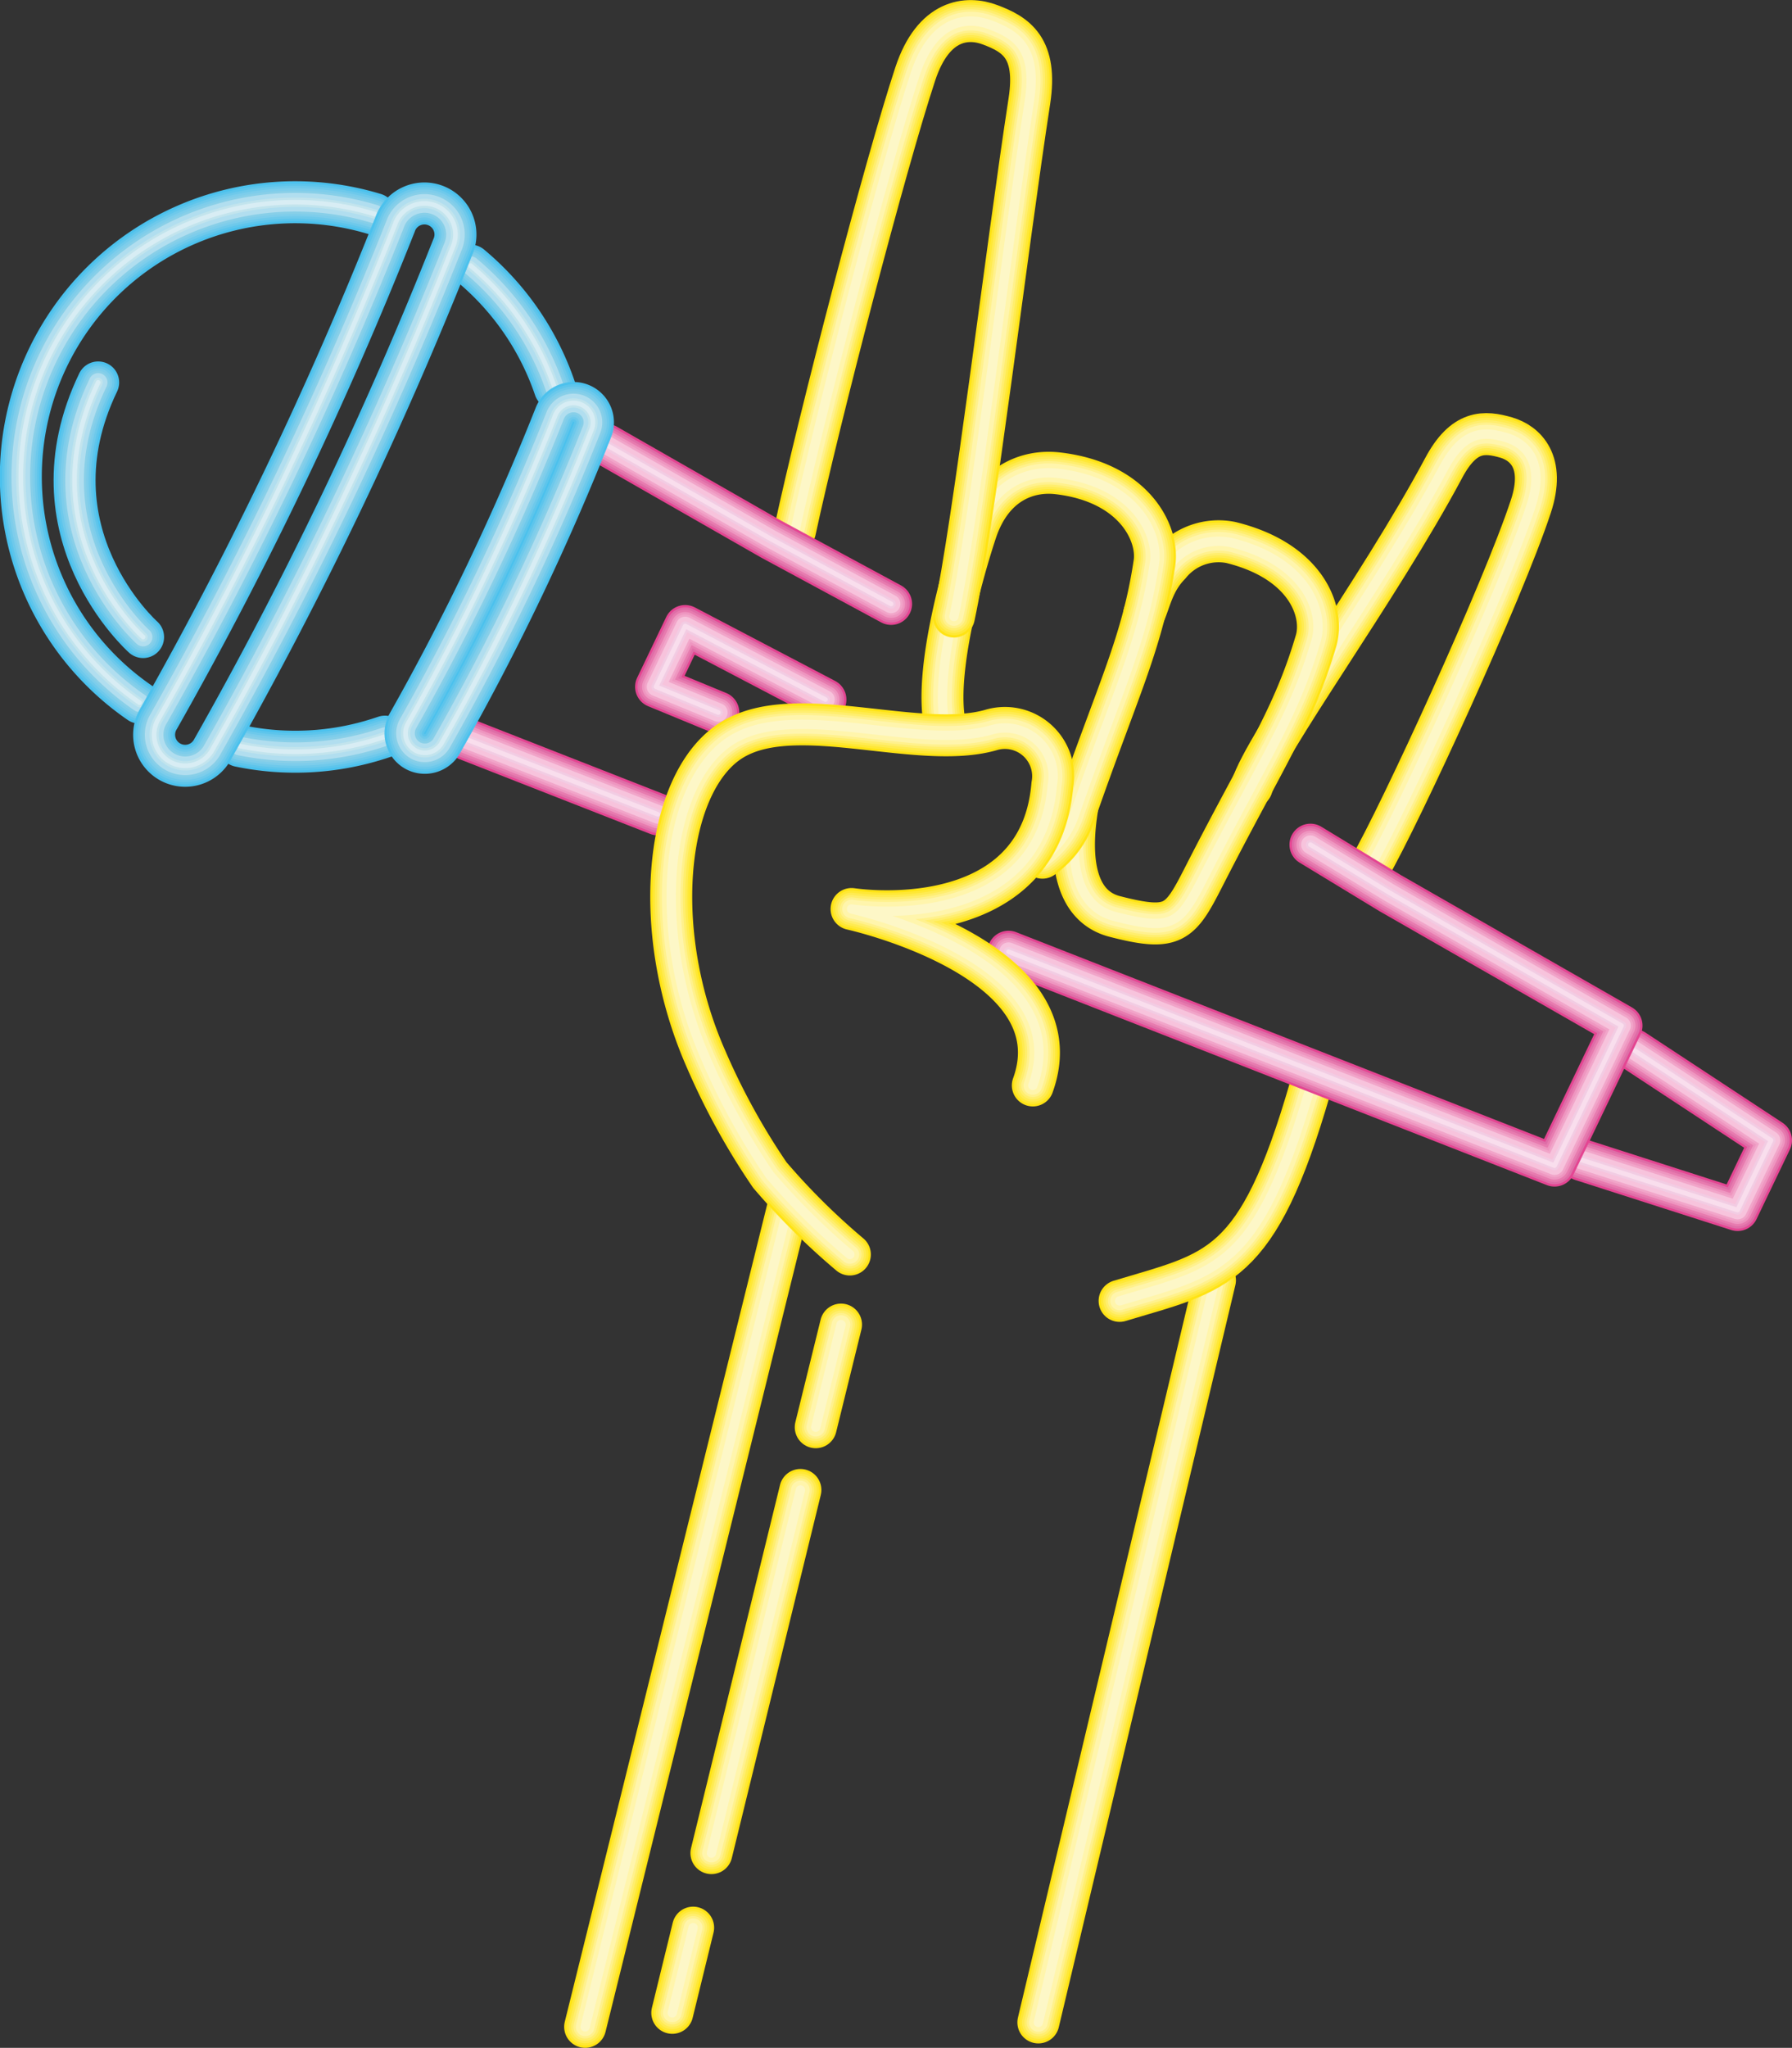 <?xml version="1.0" encoding="UTF-8"?> <svg xmlns="http://www.w3.org/2000/svg" viewBox="0 0 146.02 166.8"><rect x="0" y="0" width="146.02" height="166.8" fill="#333333" stroke="none"/> <g id="Слой_2" data-name="Слой 2"> <g id="Capa_1" data-name="Capa 1"> <path d="M111.61,70.65c2.49-4.31,10.84-22.45,13.13-29.4,1.21-3.66-.48-5.16-2-5.61-1.77-.51-3.45-.65-5.12,2.51C112.36,48,103,60.69,102,64.1" style="fill:none;stroke:#fdc72f;stroke-linecap:round;stroke-linejoin:round;stroke-width:0.25px"></path> <path d="M111.61,70.65c2.49-4.31,10.84-22.45,13.13-29.4,1.21-3.66-.48-5.16-2-5.61-1.77-.51-3.45-.65-5.12,2.51C112.36,48,103,60.69,102,64.1" style="fill:none;stroke:#ffe313;stroke-linecap:round;stroke-linejoin:round;stroke-width:3.419px"></path> <path d="M111.61,70.65c2.49-4.31,10.84-22.45,13.13-29.4,1.21-3.66-.48-5.16-2-5.61-1.77-.51-3.45-.65-5.12,2.51C112.36,48,103,60.69,102,64.1" style="fill:none;stroke:#ffe835;stroke-linecap:round;stroke-linejoin:round;stroke-width:3.039px"></path> <path d="M111.61,70.65c2.49-4.31,10.84-22.45,13.13-29.4,1.21-3.66-.48-5.16-2-5.61-1.77-.51-3.45-.65-5.12,2.51C112.36,48,103,60.69,102,64.1" style="fill:none;stroke:#ffeb51;stroke-linecap:round;stroke-linejoin:round;stroke-width:2.659px"></path> <path d="M111.61,70.65c2.49-4.31,10.84-22.45,13.13-29.4,1.21-3.66-.48-5.16-2-5.61-1.77-.51-3.45-.65-5.12,2.51C112.36,48,103,60.69,102,64.1" style="fill:none;stroke:#ffee6e;stroke-linecap:round;stroke-linejoin:round;stroke-width:2.279px"></path> <path d="M111.61,70.65c2.49-4.31,10.84-22.45,13.13-29.4,1.21-3.66-.48-5.16-2-5.61-1.77-.51-3.45-.65-5.12,2.51C112.36,48,103,60.69,102,64.1" style="fill:none;stroke:#fff18d;stroke-linecap:round;stroke-linejoin:round;stroke-width:1.899px"></path> <path d="M111.61,70.65c2.49-4.31,10.84-22.45,13.13-29.4,1.21-3.66-.48-5.16-2-5.61-1.77-.51-3.45-.65-5.12,2.51C112.36,48,103,60.69,102,64.1" style="fill:none;stroke:#fff5ac;stroke-linecap:round;stroke-linejoin:round;stroke-width:1.519px"></path> <path d="M111.61,70.65c2.49-4.31,10.84-22.45,13.13-29.4,1.21-3.66-.48-5.16-2-5.61-1.77-.51-3.45-.65-5.12,2.51C112.36,48,103,60.69,102,64.1" style="fill:none;stroke:#fdf7c7;stroke-linecap:round;stroke-linejoin:round;stroke-width:0.76px"></path> <path d="M87.8,65.66c-.75,4.46-.14,8.2,3.08,9,4.73,1.21,5.26.57,7.17-3.17,4.88-9.58,7.34-13,9.19-19.3.68-2.33-.76-6.48-6.93-8a5.12,5.12,0,0,0-5,1.8c-1.33,1.36-1.58,2.9-2.07,4" style="fill:none;stroke:#fdc72f;stroke-linecap:round;stroke-linejoin:round;stroke-width:0.25px"></path> <path d="M87.8,65.66c-.75,4.46-.14,8.2,3.08,9,4.73,1.21,5.26.57,7.17-3.17,4.88-9.58,7.34-13,9.19-19.3.68-2.33-.76-6.48-6.93-8a5.12,5.12,0,0,0-5,1.8c-1.33,1.36-1.58,2.9-2.07,4" style="fill:none;stroke:#ffe313;stroke-linecap:round;stroke-linejoin:round;stroke-width:3.419px"></path> <path d="M87.8,65.66c-.75,4.46-.14,8.2,3.08,9,4.73,1.21,5.26.57,7.17-3.17,4.88-9.58,7.34-13,9.19-19.3.68-2.33-.76-6.48-6.93-8a5.12,5.12,0,0,0-5,1.8c-1.33,1.36-1.58,2.9-2.07,4" style="fill:none;stroke:#ffe835;stroke-linecap:round;stroke-linejoin:round;stroke-width:3.039px"></path> <path d="M87.8,65.66c-.75,4.46-.14,8.2,3.08,9,4.73,1.21,5.26.57,7.17-3.17,4.88-9.58,7.34-13,9.19-19.3.68-2.33-.76-6.48-6.93-8a5.12,5.12,0,0,0-5,1.8c-1.33,1.36-1.58,2.9-2.07,4" style="fill:none;stroke:#ffeb51;stroke-linecap:round;stroke-linejoin:round;stroke-width:2.659px"></path> <path d="M87.8,65.66c-.75,4.46-.14,8.2,3.08,9,4.73,1.21,5.26.57,7.17-3.17,4.88-9.58,7.34-13,9.19-19.3.68-2.33-.76-6.48-6.93-8a5.12,5.12,0,0,0-5,1.8c-1.33,1.36-1.58,2.9-2.07,4" style="fill:none;stroke:#ffee6e;stroke-linecap:round;stroke-linejoin:round;stroke-width:2.279px"></path> <path d="M87.8,65.66c-.75,4.46-.14,8.2,3.08,9,4.73,1.21,5.26.57,7.17-3.17,4.88-9.58,7.34-13,9.19-19.3.68-2.33-.76-6.48-6.93-8a5.12,5.12,0,0,0-5,1.8c-1.33,1.36-1.58,2.9-2.07,4" style="fill:none;stroke:#fff18d;stroke-linecap:round;stroke-linejoin:round;stroke-width:1.899px"></path> <path d="M87.8,65.66c-.75,4.46-.14,8.2,3.08,9,4.73,1.21,5.26.57,7.17-3.17,4.88-9.58,7.34-13,9.19-19.3.68-2.33-.76-6.48-6.93-8a5.12,5.12,0,0,0-5,1.8c-1.33,1.36-1.58,2.9-2.07,4" style="fill:none;stroke:#fff5ac;stroke-linecap:round;stroke-linejoin:round;stroke-width:1.519px"></path> <path d="M87.8,65.66c-.75,4.46-.14,8.2,3.08,9,4.73,1.21,5.26.57,7.17-3.17,4.88-9.58,7.34-13,9.19-19.3.68-2.33-.76-6.48-6.93-8a5.12,5.12,0,0,0-5,1.8c-1.33,1.36-1.58,2.9-2.07,4" style="fill:none;stroke:#fdf7c7;stroke-linecap:round;stroke-linejoin:round;stroke-width:0.76px"></path> <path d="M84.94,69.86a7.09,7.09,0,0,0,2.68-3.7c3.52-10.11,5.48-13.82,6.45-20.29.37-2.39-1.62-6.6-7.9-7.32-2.5-.28-5.31.86-6.61,4.64,0,0-3.81,11.14-2.48,16.2" style="fill:none;stroke:#fdc72f;stroke-linecap:round;stroke-linejoin:round;stroke-width:0.25px"></path> <path d="M84.94,69.86a7.09,7.09,0,0,0,2.68-3.7c3.52-10.11,5.48-13.82,6.45-20.29.37-2.39-1.62-6.6-7.9-7.32-2.5-.28-5.31.86-6.61,4.64,0,0-3.81,11.14-2.48,16.2" style="fill:none;stroke:#ffe313;stroke-linecap:round;stroke-linejoin:round;stroke-width:3.419px"></path> <path d="M84.94,69.86a7.09,7.09,0,0,0,2.68-3.7c3.52-10.11,5.48-13.82,6.45-20.29.37-2.39-1.62-6.6-7.9-7.32-2.5-.28-5.31.86-6.61,4.64,0,0-3.81,11.14-2.48,16.2" style="fill:none;stroke:#ffe835;stroke-linecap:round;stroke-linejoin:round;stroke-width:3.039px"></path> <path d="M84.94,69.86a7.09,7.09,0,0,0,2.68-3.7c3.52-10.11,5.48-13.82,6.45-20.29.37-2.39-1.62-6.6-7.9-7.32-2.5-.28-5.31.86-6.61,4.64,0,0-3.81,11.14-2.48,16.2" style="fill:none;stroke:#ffeb51;stroke-linecap:round;stroke-linejoin:round;stroke-width:2.659px"></path> <path d="M84.94,69.86a7.09,7.09,0,0,0,2.68-3.7c3.52-10.11,5.48-13.82,6.45-20.29.37-2.39-1.62-6.6-7.9-7.32-2.5-.28-5.31.86-6.61,4.64,0,0-3.81,11.14-2.48,16.2" style="fill:none;stroke:#ffee6e;stroke-linecap:round;stroke-linejoin:round;stroke-width:2.279px"></path> <path d="M84.94,69.86a7.09,7.09,0,0,0,2.68-3.7c3.52-10.11,5.48-13.82,6.45-20.29.37-2.39-1.62-6.6-7.9-7.32-2.5-.28-5.31.86-6.61,4.64,0,0-3.81,11.14-2.48,16.2" style="fill:none;stroke:#fff18d;stroke-linecap:round;stroke-linejoin:round;stroke-width:1.899px"></path> <path d="M84.94,69.86a7.09,7.09,0,0,0,2.68-3.7c3.52-10.11,5.48-13.82,6.45-20.29.37-2.39-1.62-6.6-7.9-7.32-2.5-.28-5.31.86-6.61,4.64,0,0-3.81,11.14-2.48,16.2" style="fill:none;stroke:#fff5ac;stroke-linecap:round;stroke-linejoin:round;stroke-width:1.519px"></path> <path d="M84.94,69.86a7.09,7.09,0,0,0,2.68-3.7c3.52-10.11,5.48-13.82,6.45-20.29.37-2.39-1.62-6.6-7.9-7.32-2.5-.28-5.31.86-6.61,4.64,0,0-3.81,11.14-2.48,16.2" style="fill:none;stroke:#fdf7c7;stroke-linecap:round;stroke-linejoin:round;stroke-width:0.76px"></path> <path d="M64.78,43.22c2-9.27,7.34-29.75,9.8-37.2,1.48-4.47,4.23-4.71,6.1-4,2.11.79,3.86,1.88,3.2,6.2-1.85,12-4.52,34.46-6.15,42" style="fill:none;stroke:#fdc72f;stroke-linecap:round;stroke-linejoin:round;stroke-width:0.25px"></path> <path d="M64.78,43.22c2-9.27,7.34-29.75,9.8-37.2,1.48-4.47,4.23-4.71,6.1-4,2.11.79,3.86,1.88,3.2,6.2-1.85,12-4.52,34.46-6.15,42" style="fill:none;stroke:#ffe313;stroke-linecap:round;stroke-linejoin:round;stroke-width:3.419px"></path> <path d="M64.78,43.22c2-9.27,7.34-29.75,9.8-37.2,1.48-4.47,4.23-4.71,6.1-4,2.11.79,3.86,1.88,3.2,6.2-1.85,12-4.52,34.46-6.15,42" style="fill:none;stroke:#ffe835;stroke-linecap:round;stroke-linejoin:round;stroke-width:3.039px"></path> <path d="M64.78,43.22c2-9.27,7.34-29.75,9.8-37.2,1.48-4.47,4.23-4.71,6.1-4,2.11.79,3.86,1.88,3.2,6.2-1.85,12-4.52,34.46-6.15,42" style="fill:none;stroke:#ffeb51;stroke-linecap:round;stroke-linejoin:round;stroke-width:2.659px"></path> <path d="M64.78,43.22c2-9.27,7.34-29.75,9.8-37.2,1.48-4.47,4.23-4.71,6.1-4,2.11.79,3.86,1.88,3.2,6.2-1.85,12-4.52,34.46-6.15,42" style="fill:none;stroke:#ffee6e;stroke-linecap:round;stroke-linejoin:round;stroke-width:2.279px"></path> <path d="M64.78,43.22c2-9.27,7.34-29.75,9.8-37.2,1.48-4.47,4.23-4.71,6.1-4,2.11.79,3.86,1.88,3.2,6.2-1.85,12-4.52,34.46-6.15,42" style="fill:none;stroke:#fff18d;stroke-linecap:round;stroke-linejoin:round;stroke-width:1.899px"></path> <path d="M64.78,43.22c2-9.27,7.34-29.75,9.8-37.2,1.48-4.47,4.23-4.71,6.1-4,2.11.79,3.86,1.88,3.2,6.2-1.85,12-4.52,34.46-6.15,42" style="fill:none;stroke:#fff5ac;stroke-linecap:round;stroke-linejoin:round;stroke-width:1.519px"></path> <path d="M64.78,43.22c2-9.27,7.34-29.75,9.8-37.2,1.48-4.47,4.23-4.71,6.1-4,2.11.79,3.86,1.88,3.2,6.2-1.85,12-4.52,34.46-6.15,42" style="fill:none;stroke:#fdf7c7;stroke-linecap:round;stroke-linejoin:round;stroke-width:0.76px"></path> <line x1="84.61" y1="164.73" x2="99" y2="104.28" style="fill:none;stroke:#fdc72f;stroke-linecap:round;stroke-linejoin:round;stroke-width:0.25px"></line> <line x1="84.61" y1="164.73" x2="99" y2="104.28" style="fill:none;stroke:#ffe313;stroke-linecap:round;stroke-linejoin:round;stroke-width:3.419px"></line> <line x1="84.61" y1="164.73" x2="99" y2="104.28" style="fill:none;stroke:#ffe835;stroke-linecap:round;stroke-linejoin:round;stroke-width:3.039px"></line> <line x1="84.61" y1="164.73" x2="99" y2="104.28" style="fill:none;stroke:#ffeb51;stroke-linecap:round;stroke-linejoin:round;stroke-width:2.659px"></line> <line x1="84.61" y1="164.73" x2="99" y2="104.28" style="fill:none;stroke:#ffee6e;stroke-linecap:round;stroke-linejoin:round;stroke-width:2.279px"></line> <line x1="84.61" y1="164.73" x2="99" y2="104.28" style="fill:none;stroke:#fff18d;stroke-linecap:round;stroke-linejoin:round;stroke-width:1.899px"></line> <line x1="84.61" y1="164.73" x2="99" y2="104.28" style="fill:none;stroke:#fff5ac;stroke-linecap:round;stroke-linejoin:round;stroke-width:1.519px"></line> <line x1="84.61" y1="164.73" x2="99" y2="104.28" style="fill:none;stroke:#fdf7c7;stroke-linecap:round;stroke-linejoin:round;stroke-width:0.76px"></line> <line x1="64.32" y1="97.92" x2="47.68" y2="165.09" style="fill:none;stroke:#fdc72f;stroke-linecap:round;stroke-linejoin:round;stroke-width:0.25px"></line> <line x1="64.32" y1="97.92" x2="47.68" y2="165.09" style="fill:none;stroke:#ffe313;stroke-linecap:round;stroke-linejoin:round;stroke-width:3.419px"></line> <line x1="64.32" y1="97.92" x2="47.68" y2="165.09" style="fill:none;stroke:#ffe835;stroke-linecap:round;stroke-linejoin:round;stroke-width:3.039px"></line> <line x1="64.32" y1="97.92" x2="47.68" y2="165.09" style="fill:none;stroke:#ffeb51;stroke-linecap:round;stroke-linejoin:round;stroke-width:2.659px"></line> <line x1="64.32" y1="97.92" x2="47.68" y2="165.09" style="fill:none;stroke:#ffee6e;stroke-linecap:round;stroke-linejoin:round;stroke-width:2.279px"></line> <line x1="64.32" y1="97.92" x2="47.68" y2="165.09" style="fill:none;stroke:#fff18d;stroke-linecap:round;stroke-linejoin:round;stroke-width:1.899px"></line> <line x1="64.32" y1="97.92" x2="47.68" y2="165.09" style="fill:none;stroke:#fff5ac;stroke-linecap:round;stroke-linejoin:round;stroke-width:1.519px"></line> <line x1="64.32" y1="97.92" x2="47.68" y2="165.09" style="fill:none;stroke:#fdf7c7;stroke-linecap:round;stroke-linejoin:round;stroke-width:0.76px"></line> <path d="M106.78,88.55c-4.33,15-7.59,15-15.55,17.41" style="fill:none;stroke:#fdc72f;stroke-linecap:round;stroke-linejoin:round;stroke-width:0.25px"></path> <path d="M106.78,88.55c-4.33,15-7.59,15-15.55,17.41" style="fill:none;stroke:#ffe313;stroke-linecap:round;stroke-linejoin:round;stroke-width:3.419px"></path> <path d="M106.78,88.55c-4.33,15-7.59,15-15.55,17.41" style="fill:none;stroke:#ffe835;stroke-linecap:round;stroke-linejoin:round;stroke-width:3.039px"></path> <path d="M106.78,88.55c-4.33,15-7.59,15-15.55,17.41" style="fill:none;stroke:#ffeb51;stroke-linecap:round;stroke-linejoin:round;stroke-width:2.659px"></path> <path d="M106.78,88.55c-4.33,15-7.59,15-15.55,17.41" style="fill:none;stroke:#ffee6e;stroke-linecap:round;stroke-linejoin:round;stroke-width:2.279px"></path> <path d="M106.78,88.55c-4.33,15-7.59,15-15.55,17.41" style="fill:none;stroke:#fff18d;stroke-linecap:round;stroke-linejoin:round;stroke-width:1.899px"></path> <path d="M106.78,88.55c-4.33,15-7.59,15-15.55,17.41" style="fill:none;stroke:#fff5ac;stroke-linecap:round;stroke-linejoin:round;stroke-width:1.519px"></path> <path d="M106.78,88.55c-4.33,15-7.59,15-15.55,17.41" style="fill:none;stroke:#fdf7c7;stroke-linecap:round;stroke-linejoin:round;stroke-width:0.76px"></path> <path d="M38.35,21.64a22.41,22.41,0,0,1,6.87,10" style="fill:none;stroke:#43c0ef;stroke-linecap:round;stroke-linejoin:round;stroke-width:0.25px"></path> <path d="M38.35,21.64a22.41,22.41,0,0,1,6.87,10" style="fill:none;stroke:#4bc1ed;stroke-linecap:round;stroke-linejoin:round;stroke-width:3.419px"></path> <path d="M38.35,21.64a22.41,22.41,0,0,1,6.87,10" style="fill:none;stroke:#5dc5ec;stroke-linecap:round;stroke-linejoin:round;stroke-width:3.039px"></path> <path d="M38.35,21.64a22.41,22.41,0,0,1,6.87,10" style="fill:none;stroke:#6ec9eb;stroke-linecap:round;stroke-linejoin:round;stroke-width:2.659px"></path> <path d="M38.35,21.64a22.41,22.41,0,0,1,6.87,10" style="fill:none;stroke:#7dcdeb;stroke-linecap:round;stroke-linejoin:round;stroke-width:2.279px"></path> <path d="M38.35,21.64a22.41,22.41,0,0,1,6.87,10" style="fill:none;stroke:#88cfe8;stroke-linecap:round;stroke-linejoin:round;stroke-width:1.899px"></path> <path d="M38.35,21.64a22.41,22.41,0,0,1,6.87,10" style="fill:none;stroke:#b1deef;stroke-linecap:round;stroke-linejoin:round;stroke-width:1.519px"></path> <path d="M38.35,21.64a22.41,22.41,0,0,1,6.87,10" style="fill:none;stroke:#c2e4ed;stroke-linecap:round;stroke-linejoin:round;stroke-width:0.76px"></path> <path d="M38.35,21.64a22.41,22.41,0,0,1,6.87,10" style="fill:none;stroke:#d8edf4;stroke-linecap:round;stroke-linejoin:round;stroke-width:0.38px"></path> <path d="M11.37,57.23A22.35,22.35,0,0,1,30.55,17.44" style="fill:none;stroke:#43c0ef;stroke-linecap:round;stroke-linejoin:round;stroke-width:0.25px"></path> <path d="M11.37,57.23A22.35,22.35,0,0,1,30.55,17.44" style="fill:none;stroke:#4bc1ed;stroke-linecap:round;stroke-linejoin:round;stroke-width:3.419px"></path> <path d="M11.37,57.23A22.35,22.35,0,0,1,30.55,17.44" style="fill:none;stroke:#5dc5ec;stroke-linecap:round;stroke-linejoin:round;stroke-width:3.039px"></path> <path d="M11.37,57.23A22.35,22.35,0,0,1,30.55,17.44" style="fill:none;stroke:#6ec9eb;stroke-linecap:round;stroke-linejoin:round;stroke-width:2.659px"></path> <path d="M11.37,57.23A22.35,22.35,0,0,1,30.55,17.44" style="fill:none;stroke:#7dcdeb;stroke-linecap:round;stroke-linejoin:round;stroke-width:2.279px"></path> <path d="M11.37,57.23A22.35,22.35,0,0,1,30.55,17.44" style="fill:none;stroke:#88cfe8;stroke-linecap:round;stroke-linejoin:round;stroke-width:1.899px"></path> <path d="M11.37,57.23A22.35,22.35,0,0,1,30.55,17.44" style="fill:none;stroke:#b1deef;stroke-linecap:round;stroke-linejoin:round;stroke-width:1.519px"></path> <path d="M11.37,57.23A22.35,22.35,0,0,1,30.55,17.44" style="fill:none;stroke:#c2e4ed;stroke-linecap:round;stroke-linejoin:round;stroke-width:0.76px"></path> <path d="M11.37,57.23A22.35,22.35,0,0,1,30.55,17.44" style="fill:none;stroke:#d8edf4;stroke-linecap:round;stroke-linejoin:round;stroke-width:0.38px"></path> <path d="M31.37,60l-.52.17a22.31,22.31,0,0,1-11.34.59" style="fill:none;stroke:#43c0ef;stroke-linecap:round;stroke-linejoin:round;stroke-width:0.25px"></path> <path d="M31.37,60l-.52.17a22.31,22.31,0,0,1-11.34.59" style="fill:none;stroke:#4bc1ed;stroke-linecap:round;stroke-linejoin:round;stroke-width:3.419px"></path> <path d="M31.37,60l-.52.17a22.31,22.31,0,0,1-11.34.59" style="fill:none;stroke:#5dc5ec;stroke-linecap:round;stroke-linejoin:round;stroke-width:3.039px"></path> <path d="M31.37,60l-.52.17a22.31,22.31,0,0,1-11.34.59" style="fill:none;stroke:#6ec9eb;stroke-linecap:round;stroke-linejoin:round;stroke-width:2.659px"></path> <path d="M31.37,60l-.52.17a22.31,22.31,0,0,1-11.34.59" style="fill:none;stroke:#7dcdeb;stroke-linecap:round;stroke-linejoin:round;stroke-width:2.279px"></path> <path d="M31.37,60l-.52.17a22.31,22.31,0,0,1-11.34.59" style="fill:none;stroke:#88cfe8;stroke-linecap:round;stroke-linejoin:round;stroke-width:1.899px"></path> <path d="M31.37,60l-.52.17a22.31,22.31,0,0,1-11.34.59" style="fill:none;stroke:#b1deef;stroke-linecap:round;stroke-linejoin:round;stroke-width:1.519px"></path> <path d="M31.37,60l-.52.17a22.31,22.31,0,0,1-11.34.59" style="fill:none;stroke:#c2e4ed;stroke-linecap:round;stroke-linejoin:round;stroke-width:0.76px"></path> <path d="M31.37,60l-.52.17a22.31,22.31,0,0,1-11.34.59" style="fill:none;stroke:#d8edf4;stroke-linecap:round;stroke-linejoin:round;stroke-width:0.38px"></path> <polyline points="133.15 85.54 144.31 92.88 141.59 98.56 128.87 94.48" style="fill:none;stroke:#e82c88;stroke-linecap:round;stroke-linejoin:round;stroke-width:0.25px"></polyline> <polyline points="133.15 85.54 144.31 92.88 141.59 98.56 128.87 94.48" style="fill:none;stroke:#e44592;stroke-linecap:round;stroke-linejoin:round;stroke-width:3.419px"></polyline> <polyline points="133.15 85.54 144.31 92.88 141.59 98.56 128.87 94.48" style="fill:none;stroke:#de6da7;stroke-linecap:round;stroke-linejoin:round;stroke-width:3.039px"></polyline> <polyline points="133.15 85.54 144.31 92.88 141.59 98.56 128.87 94.48" style="fill:none;stroke:#e77baf;stroke-linecap:round;stroke-linejoin:round;stroke-width:2.659px"></polyline> <polyline points="133.15 85.54 144.31 92.88 141.59 98.56 128.87 94.48" style="fill:none;stroke:#ee96c0;stroke-linecap:round;stroke-linejoin:round;stroke-width:2.279px"></polyline> <polyline points="133.15 85.54 144.31 92.88 141.59 98.56 128.87 94.48" style="fill:none;stroke:#f1a5c9;stroke-linecap:round;stroke-linejoin:round;stroke-width:1.899px"></polyline> <polyline points="133.15 85.54 144.31 92.88 141.59 98.56 128.87 94.48" style="fill:none;stroke:#f7c3dc;stroke-linecap:round;stroke-linejoin:round;stroke-width:1.519px"></polyline> <polyline points="133.15 85.54 144.31 92.88 141.59 98.56 128.87 94.48" style="fill:none;stroke:#f2cce3;stroke-linecap:round;stroke-linejoin:round;stroke-width:0.76px"></polyline> <polyline points="133.15 85.54 144.31 92.88 141.59 98.56 128.87 94.48" style="fill:none;stroke:#f9deed;stroke-linecap:round;stroke-linejoin:round;stroke-width:0.38px"></polyline> <line x1="53.6" y1="66.33" x2="38.03" y2="60.23" style="fill:none;stroke:#e82c88;stroke-linecap:round;stroke-linejoin:round;stroke-width:0.25px"></line> <line x1="53.6" y1="66.33" x2="38.03" y2="60.23" style="fill:none;stroke:#e44592;stroke-linecap:round;stroke-linejoin:round;stroke-width:3.419px"></line> <line x1="53.6" y1="66.33" x2="38.03" y2="60.23" style="fill:none;stroke:#de6da7;stroke-linecap:round;stroke-linejoin:round;stroke-width:3.039px"></line> <line x1="53.6" y1="66.33" x2="38.03" y2="60.23" style="fill:none;stroke:#e77baf;stroke-linecap:round;stroke-linejoin:round;stroke-width:2.659px"></line> <line x1="53.6" y1="66.33" x2="38.03" y2="60.23" style="fill:none;stroke:#ee96c0;stroke-linecap:round;stroke-linejoin:round;stroke-width:2.279px"></line> <line x1="53.6" y1="66.33" x2="38.03" y2="60.23" style="fill:none;stroke:#f1a5c9;stroke-linecap:round;stroke-linejoin:round;stroke-width:1.899px"></line> <line x1="53.6" y1="66.33" x2="38.03" y2="60.23" style="fill:none;stroke:#f7c3dc;stroke-linecap:round;stroke-linejoin:round;stroke-width:1.519px"></line> <line x1="53.6" y1="66.33" x2="38.03" y2="60.23" style="fill:none;stroke:#f2cce3;stroke-linecap:round;stroke-linejoin:round;stroke-width:0.76px"></line> <line x1="53.6" y1="66.33" x2="38.03" y2="60.23" style="fill:none;stroke:#f9deed;stroke-linecap:round;stroke-linejoin:round;stroke-width:0.38px"></line> <polyline points="82.18 77.52 126.67 94.94 132.13 83.54 113.28 72.75 106.78 68.8" style="fill:none;stroke:#e82c88;stroke-linecap:round;stroke-linejoin:round;stroke-width:0.25px"></polyline> <polyline points="82.18 77.52 126.67 94.94 132.13 83.54 113.28 72.75 106.78 68.8" style="fill:none;stroke:#e44592;stroke-linecap:round;stroke-linejoin:round;stroke-width:3.419px"></polyline> <polyline points="82.18 77.52 126.67 94.94 132.13 83.54 113.28 72.75 106.78 68.8" style="fill:none;stroke:#de6da7;stroke-linecap:round;stroke-linejoin:round;stroke-width:3.039px"></polyline> <polyline points="82.18 77.52 126.67 94.94 132.13 83.54 113.28 72.75 106.78 68.8" style="fill:none;stroke:#e77baf;stroke-linecap:round;stroke-linejoin:round;stroke-width:2.659px"></polyline> <polyline points="82.18 77.52 126.67 94.94 132.13 83.54 113.28 72.75 106.78 68.8" style="fill:none;stroke:#ee96c0;stroke-linecap:round;stroke-linejoin:round;stroke-width:2.279px"></polyline> <polyline points="82.18 77.52 126.67 94.94 132.13 83.54 113.28 72.75 106.78 68.8" style="fill:none;stroke:#f1a5c9;stroke-linecap:round;stroke-linejoin:round;stroke-width:1.899px"></polyline> <polyline points="82.18 77.52 126.67 94.94 132.13 83.54 113.28 72.75 106.78 68.8" style="fill:none;stroke:#f7c3dc;stroke-linecap:round;stroke-linejoin:round;stroke-width:1.519px"></polyline> <polyline points="82.18 77.52 126.67 94.94 132.13 83.54 113.28 72.75 106.78 68.8" style="fill:none;stroke:#f2cce3;stroke-linecap:round;stroke-linejoin:round;stroke-width:0.76px"></polyline> <polyline points="82.18 77.52 126.67 94.94 132.13 83.54 113.28 72.75 106.78 68.8" style="fill:none;stroke:#f9deed;stroke-linecap:round;stroke-linejoin:round;stroke-width:0.38px"></polyline> <polyline points="49.42 36.24 62.85 43.92 72.61 49.19" style="fill:none;stroke:#e82c88;stroke-linecap:round;stroke-linejoin:round;stroke-width:0.25px"></polyline> <polyline points="49.42 36.24 62.85 43.92 72.61 49.19" style="fill:none;stroke:#e44592;stroke-linecap:round;stroke-linejoin:round;stroke-width:3.419px"></polyline> <polyline points="49.42 36.24 62.85 43.92 72.61 49.19" style="fill:none;stroke:#de6da7;stroke-linecap:round;stroke-linejoin:round;stroke-width:3.039px"></polyline> <polyline points="49.42 36.24 62.85 43.92 72.61 49.19" style="fill:none;stroke:#e77baf;stroke-linecap:round;stroke-linejoin:round;stroke-width:2.659px"></polyline> <polyline points="49.42 36.24 62.85 43.92 72.61 49.19" style="fill:none;stroke:#ee96c0;stroke-linecap:round;stroke-linejoin:round;stroke-width:2.279px"></polyline> <polyline points="49.42 36.24 62.85 43.92 72.61 49.19" style="fill:none;stroke:#f1a5c9;stroke-linecap:round;stroke-linejoin:round;stroke-width:1.899px"></polyline> <polyline points="49.42 36.24 62.85 43.92 72.61 49.19" style="fill:none;stroke:#f7c3dc;stroke-linecap:round;stroke-linejoin:round;stroke-width:1.519px"></polyline> <polyline points="49.42 36.24 62.85 43.92 72.61 49.19" style="fill:none;stroke:#f2cce3;stroke-linecap:round;stroke-linejoin:round;stroke-width:0.76px"></polyline> <polyline points="49.42 36.24 62.85 43.92 72.61 49.19" style="fill:none;stroke:#f9deed;stroke-linecap:round;stroke-linejoin:round;stroke-width:0.38px"></polyline> <polyline points="58.53 58.03 53.46 55.94 55.83 50.99 67.26 56.98" style="fill:none;stroke:#e82c88;stroke-linecap:round;stroke-linejoin:round;stroke-width:0.25px"></polyline> <polyline points="58.53 58.03 53.46 55.94 55.83 50.99 67.26 56.98" style="fill:none;stroke:#e44592;stroke-linecap:round;stroke-linejoin:round;stroke-width:3.419px"></polyline> <polyline points="58.53 58.03 53.46 55.94 55.83 50.99 67.26 56.98" style="fill:none;stroke:#de6da7;stroke-linecap:round;stroke-linejoin:round;stroke-width:3.039px"></polyline> <polyline points="58.53 58.03 53.46 55.94 55.83 50.99 67.26 56.98" style="fill:none;stroke:#e77baf;stroke-linecap:round;stroke-linejoin:round;stroke-width:2.659px"></polyline> <polyline points="58.53 58.03 53.46 55.94 55.83 50.99 67.26 56.98" style="fill:none;stroke:#ee96c0;stroke-linecap:round;stroke-linejoin:round;stroke-width:2.279px"></polyline> <polyline points="58.53 58.03 53.46 55.94 55.83 50.99 67.26 56.98" style="fill:none;stroke:#f1a5c9;stroke-linecap:round;stroke-linejoin:round;stroke-width:1.899px"></polyline> <polyline points="58.53 58.03 53.46 55.94 55.83 50.99 67.26 56.98" style="fill:none;stroke:#f7c3dc;stroke-linecap:round;stroke-linejoin:round;stroke-width:1.519px"></polyline> <polyline points="58.53 58.03 53.46 55.94 55.83 50.99 67.26 56.98" style="fill:none;stroke:#f2cce3;stroke-linecap:round;stroke-linejoin:round;stroke-width:0.76px"></polyline> <polyline points="58.53 58.03 53.46 55.94 55.83 50.99 67.26 56.98" style="fill:none;stroke:#f9deed;stroke-linecap:round;stroke-linejoin:round;stroke-width:0.38px"></polyline> <path d="M17.34,61a2.53,2.53,0,1,1-4.4-2.49A323.34,323.34,0,0,0,32.19,18.28a2.53,2.53,0,1,1,4.7,1.86A327.84,327.84,0,0,1,17.34,61Z" style="fill:none;stroke:#43c0ef;stroke-linecap:round;stroke-linejoin:round;stroke-width:0.25px"></path> <path d="M17.34,61a2.53,2.53,0,1,1-4.4-2.49A323.34,323.34,0,0,0,32.19,18.28a2.53,2.53,0,1,1,4.7,1.86A327.84,327.84,0,0,1,17.34,61Z" style="fill:none;stroke:#4bc1ed;stroke-linecap:round;stroke-linejoin:round;stroke-width:3.419px"></path> <path d="M17.34,61a2.53,2.53,0,1,1-4.4-2.49A323.34,323.34,0,0,0,32.19,18.28a2.53,2.53,0,1,1,4.7,1.86A327.84,327.84,0,0,1,17.34,61Z" style="fill:none;stroke:#5dc5ec;stroke-linecap:round;stroke-linejoin:round;stroke-width:3.039px"></path> <path d="M17.34,61a2.53,2.53,0,1,1-4.4-2.49A323.34,323.34,0,0,0,32.19,18.28a2.53,2.53,0,1,1,4.7,1.86A327.84,327.84,0,0,1,17.34,61Z" style="fill:none;stroke:#6ec9eb;stroke-linecap:round;stroke-linejoin:round;stroke-width:2.659px"></path> <path d="M17.34,61a2.53,2.53,0,1,1-4.4-2.49A323.34,323.34,0,0,0,32.19,18.28a2.53,2.53,0,1,1,4.7,1.86A327.84,327.84,0,0,1,17.34,61Z" style="fill:none;stroke:#7dcdeb;stroke-linecap:round;stroke-linejoin:round;stroke-width:2.279px"></path> <path d="M17.34,61a2.53,2.53,0,1,1-4.4-2.49A323.34,323.34,0,0,0,32.19,18.28a2.53,2.53,0,1,1,4.7,1.86A327.84,327.84,0,0,1,17.34,61Z" style="fill:none;stroke:#88cfe8;stroke-linecap:round;stroke-linejoin:round;stroke-width:1.899px"></path> <path d="M17.34,61a2.53,2.53,0,1,1-4.4-2.49A323.34,323.34,0,0,0,32.19,18.28a2.53,2.53,0,1,1,4.7,1.86A327.84,327.84,0,0,1,17.34,61Z" style="fill:none;stroke:#b1deef;stroke-linecap:round;stroke-linejoin:round;stroke-width:1.519px"></path> <path d="M17.34,61a2.53,2.53,0,1,1-4.4-2.49A323.34,323.34,0,0,0,32.19,18.28a2.53,2.53,0,1,1,4.7,1.86A327.84,327.84,0,0,1,17.34,61Z" style="fill:none;stroke:#c2e4ed;stroke-linecap:round;stroke-linejoin:round;stroke-width:0.76px"></path> <path d="M17.34,61a2.53,2.53,0,1,1-4.4-2.49A323.34,323.34,0,0,0,32.19,18.28a2.53,2.53,0,1,1,4.7,1.86A327.84,327.84,0,0,1,17.34,61Z" style="fill:none;stroke:#d8edf4;stroke-linecap:round;stroke-linejoin:round;stroke-width:0.38px"></path> <path d="M36,60.5a1.58,1.58,0,0,1-2.17.61,1.6,1.6,0,0,1-.58-2.17,203.08,203.08,0,0,0,12-25.12,1.6,1.6,0,0,1,2-.91A1.58,1.58,0,0,1,48.2,35,202.44,202.44,0,0,1,36,60.5Z" style="fill:none;stroke:#43c0ef;stroke-linecap:round;stroke-linejoin:round;stroke-width:0.25px"></path> <path d="M36,60.5a1.58,1.58,0,0,1-2.17.61,1.6,1.6,0,0,1-.58-2.17,203.08,203.08,0,0,0,12-25.12,1.6,1.6,0,0,1,2-.91A1.58,1.58,0,0,1,48.2,35,202.44,202.44,0,0,1,36,60.5Z" style="fill:none;stroke:#4bc1ed;stroke-linecap:round;stroke-linejoin:round;stroke-width:3.419px"></path> <path d="M36,60.5a1.58,1.58,0,0,1-2.17.61,1.6,1.6,0,0,1-.58-2.17,203.08,203.08,0,0,0,12-25.12,1.6,1.6,0,0,1,2-.91A1.58,1.58,0,0,1,48.2,35,202.44,202.44,0,0,1,36,60.5Z" style="fill:none;stroke:#5dc5ec;stroke-linecap:round;stroke-linejoin:round;stroke-width:3.039px"></path> <path d="M36,60.5a1.58,1.58,0,0,1-2.17.61,1.6,1.6,0,0,1-.58-2.17,203.08,203.08,0,0,0,12-25.12,1.6,1.6,0,0,1,2-.91A1.58,1.58,0,0,1,48.2,35,202.44,202.44,0,0,1,36,60.5Z" style="fill:none;stroke:#6ec9eb;stroke-linecap:round;stroke-linejoin:round;stroke-width:2.659px"></path> <path d="M36,60.5a1.58,1.58,0,0,1-2.17.61,1.6,1.6,0,0,1-.58-2.17,203.08,203.08,0,0,0,12-25.12,1.6,1.6,0,0,1,2-.91A1.58,1.58,0,0,1,48.2,35,202.44,202.44,0,0,1,36,60.5Z" style="fill:none;stroke:#7dcdeb;stroke-linecap:round;stroke-linejoin:round;stroke-width:2.279px"></path> <path d="M36,60.5a1.58,1.58,0,0,1-2.17.61,1.6,1.6,0,0,1-.58-2.17,203.08,203.08,0,0,0,12-25.12,1.6,1.6,0,0,1,2-.91A1.58,1.58,0,0,1,48.2,35,202.44,202.44,0,0,1,36,60.5Z" style="fill:none;stroke:#88cfe8;stroke-linecap:round;stroke-linejoin:round;stroke-width:1.899px"></path> <path d="M36,60.5a1.58,1.58,0,0,1-2.17.61,1.6,1.6,0,0,1-.58-2.17,203.08,203.08,0,0,0,12-25.12,1.6,1.6,0,0,1,2-.91A1.58,1.58,0,0,1,48.2,35,202.44,202.44,0,0,1,36,60.5Z" style="fill:none;stroke:#b1deef;stroke-linecap:round;stroke-linejoin:round;stroke-width:1.519px"></path> <path d="M36,60.5a1.58,1.58,0,0,1-2.17.61,1.6,1.6,0,0,1-.58-2.17,203.08,203.08,0,0,0,12-25.12,1.6,1.6,0,0,1,2-.91A1.58,1.58,0,0,1,48.2,35,202.44,202.44,0,0,1,36,60.5Z" style="fill:none;stroke:#c2e4ed;stroke-linecap:round;stroke-linejoin:round;stroke-width:0.76px"></path> <path d="M36,60.5a1.58,1.58,0,0,1-2.17.61,1.6,1.6,0,0,1-.58-2.17,203.08,203.08,0,0,0,12-25.12,1.6,1.6,0,0,1,2-.91A1.58,1.58,0,0,1,48.2,35,202.44,202.44,0,0,1,36,60.5Z" style="fill:none;stroke:#d8edf4;stroke-linecap:round;stroke-linejoin:round;stroke-width:0.38px"></path> <path d="M11.66,51.89S2.1,43.41,8,31.15" style="fill:none;stroke:#43c0ef;stroke-linecap:round;stroke-linejoin:round;stroke-width:0.25px"></path> <path d="M11.66,51.89S2.1,43.41,8,31.15" style="fill:none;stroke:#4bc1ed;stroke-linecap:round;stroke-linejoin:round;stroke-width:3.419px"></path> <path d="M11.66,51.89S2.1,43.41,8,31.15" style="fill:none;stroke:#5dc5ec;stroke-linecap:round;stroke-linejoin:round;stroke-width:3.039px"></path> <path d="M11.66,51.89S2.1,43.41,8,31.15" style="fill:none;stroke:#6ec9eb;stroke-linecap:round;stroke-linejoin:round;stroke-width:2.659px"></path> <path d="M11.66,51.89S2.1,43.41,8,31.15" style="fill:none;stroke:#7dcdeb;stroke-linecap:round;stroke-linejoin:round;stroke-width:2.279px"></path> <path d="M11.66,51.89S2.1,43.41,8,31.15" style="fill:none;stroke:#88cfe8;stroke-linecap:round;stroke-linejoin:round;stroke-width:1.899px"></path> <path d="M11.66,51.89S2.1,43.41,8,31.15" style="fill:none;stroke:#b1deef;stroke-linecap:round;stroke-linejoin:round;stroke-width:1.519px"></path> <path d="M11.66,51.89S2.1,43.41,8,31.15" style="fill:none;stroke:#c2e4ed;stroke-linecap:round;stroke-linejoin:round;stroke-width:0.76px"></path> <path d="M11.66,51.89S2.1,43.41,8,31.15" style="fill:none;stroke:#d8edf4;stroke-linecap:round;stroke-linejoin:round;stroke-width:0.38px"></path> <line x1="56.48" y1="157.01" x2="54.78" y2="163.95" style="fill:none;stroke:#fdc72f;stroke-linecap:round;stroke-linejoin:round;stroke-width:0.25px"></line> <line x1="56.48" y1="157.01" x2="54.78" y2="163.95" style="fill:none;stroke:#ffe313;stroke-linecap:round;stroke-linejoin:round;stroke-width:3.419px"></line> <line x1="56.48" y1="157.01" x2="54.78" y2="163.95" style="fill:none;stroke:#ffe835;stroke-linecap:round;stroke-linejoin:round;stroke-width:3.039px"></line> <line x1="56.48" y1="157.01" x2="54.78" y2="163.95" style="fill:none;stroke:#ffeb51;stroke-linecap:round;stroke-linejoin:round;stroke-width:2.659px"></line> <line x1="56.48" y1="157.01" x2="54.78" y2="163.95" style="fill:none;stroke:#ffee6e;stroke-linecap:round;stroke-linejoin:round;stroke-width:2.279px"></line> <line x1="56.48" y1="157.01" x2="54.78" y2="163.95" style="fill:none;stroke:#fff18d;stroke-linecap:round;stroke-linejoin:round;stroke-width:1.899px"></line> <line x1="56.48" y1="157.01" x2="54.78" y2="163.95" style="fill:none;stroke:#fff5ac;stroke-linecap:round;stroke-linejoin:round;stroke-width:1.519px"></line> <line x1="56.48" y1="157.01" x2="54.78" y2="163.95" style="fill:none;stroke:#fdf7c7;stroke-linecap:round;stroke-linejoin:round;stroke-width:0.76px"></line> <line x1="65.22" y1="121.36" x2="57.97" y2="150.94" style="fill:none;stroke:#fdc72f;stroke-linecap:round;stroke-linejoin:round;stroke-width:0.25px"></line> <line x1="65.22" y1="121.36" x2="57.97" y2="150.94" style="fill:none;stroke:#ffe313;stroke-linecap:round;stroke-linejoin:round;stroke-width:3.419px"></line> <line x1="65.22" y1="121.36" x2="57.97" y2="150.94" style="fill:none;stroke:#ffe835;stroke-linecap:round;stroke-linejoin:round;stroke-width:3.039px"></line> <line x1="65.22" y1="121.36" x2="57.97" y2="150.94" style="fill:none;stroke:#ffeb51;stroke-linecap:round;stroke-linejoin:round;stroke-width:2.659px"></line> <line x1="65.22" y1="121.36" x2="57.97" y2="150.94" style="fill:none;stroke:#ffee6e;stroke-linecap:round;stroke-linejoin:round;stroke-width:2.279px"></line> <line x1="65.22" y1="121.36" x2="57.97" y2="150.94" style="fill:none;stroke:#fff18d;stroke-linecap:round;stroke-linejoin:round;stroke-width:1.899px"></line> <line x1="65.22" y1="121.36" x2="57.97" y2="150.94" style="fill:none;stroke:#fff5ac;stroke-linecap:round;stroke-linejoin:round;stroke-width:1.519px"></line> <line x1="65.22" y1="121.36" x2="57.97" y2="150.94" style="fill:none;stroke:#fdf7c7;stroke-linecap:round;stroke-linejoin:round;stroke-width:0.76px"></line> <line x1="68.53" y1="107.89" x2="66.47" y2="116.25" style="fill:none;stroke:#fdc72f;stroke-linecap:round;stroke-linejoin:round;stroke-width:0.25px"></line> <line x1="68.53" y1="107.89" x2="66.47" y2="116.25" style="fill:none;stroke:#ffe313;stroke-linecap:round;stroke-linejoin:round;stroke-width:3.419px"></line> <line x1="68.53" y1="107.89" x2="66.47" y2="116.25" style="fill:none;stroke:#ffe835;stroke-linecap:round;stroke-linejoin:round;stroke-width:3.039px"></line> <line x1="68.53" y1="107.89" x2="66.47" y2="116.25" style="fill:none;stroke:#ffeb51;stroke-linecap:round;stroke-linejoin:round;stroke-width:2.659px"></line> <line x1="68.53" y1="107.89" x2="66.47" y2="116.25" style="fill:none;stroke:#ffee6e;stroke-linecap:round;stroke-linejoin:round;stroke-width:2.279px"></line> <line x1="68.53" y1="107.89" x2="66.47" y2="116.25" style="fill:none;stroke:#fff18d;stroke-linecap:round;stroke-linejoin:round;stroke-width:1.899px"></line> <line x1="68.53" y1="107.89" x2="66.47" y2="116.25" style="fill:none;stroke:#fff5ac;stroke-linecap:round;stroke-linejoin:round;stroke-width:1.519px"></line> <line x1="68.53" y1="107.89" x2="66.47" y2="116.25" style="fill:none;stroke:#fdf7c7;stroke-linecap:round;stroke-linejoin:round;stroke-width:0.76px"></line> <path d="M69.25,102.18a56.17,56.17,0,0,1-6.52-6.47,56.2,56.2,0,0,1-5.2-9.45C52.71,75.33,54.34,62.89,60.12,60c5.29-2.7,14.86,1.11,20.63-.54a3.93,3.93,0,0,1,5,4.47c-.93,11-13,10.58-16.36,10.11,0,0,18.5,4.07,14.77,14.37" style="fill:none;stroke:#fdc72f;stroke-linecap:round;stroke-linejoin:round;stroke-width:0.25px"></path> <path d="M69.25,102.18a56.17,56.17,0,0,1-6.52-6.47,56.2,56.2,0,0,1-5.2-9.45C52.71,75.33,54.34,62.89,60.12,60c5.29-2.7,14.86,1.11,20.63-.54a3.93,3.93,0,0,1,5,4.47c-.93,11-13,10.58-16.36,10.11,0,0,18.5,4.07,14.77,14.37" style="fill:none;stroke:#ffe313;stroke-linecap:round;stroke-linejoin:round;stroke-width:3.419px"></path> <path d="M69.25,102.18a56.17,56.17,0,0,1-6.52-6.47,56.2,56.2,0,0,1-5.2-9.45C52.71,75.33,54.34,62.89,60.12,60c5.29-2.7,14.86,1.11,20.63-.54a3.93,3.93,0,0,1,5,4.47c-.93,11-13,10.58-16.36,10.11,0,0,18.5,4.07,14.77,14.37" style="fill:none;stroke:#ffe835;stroke-linecap:round;stroke-linejoin:round;stroke-width:3.039px"></path> <path d="M69.25,102.18a56.17,56.17,0,0,1-6.52-6.47,56.2,56.2,0,0,1-5.2-9.45C52.71,75.33,54.34,62.89,60.12,60c5.29-2.7,14.86,1.11,20.63-.54a3.93,3.93,0,0,1,5,4.47c-.93,11-13,10.58-16.36,10.11,0,0,18.5,4.07,14.77,14.37" style="fill:none;stroke:#ffeb51;stroke-linecap:round;stroke-linejoin:round;stroke-width:2.659px"></path> <path d="M69.25,102.18a56.17,56.17,0,0,1-6.52-6.47,56.2,56.2,0,0,1-5.2-9.45C52.71,75.33,54.34,62.89,60.12,60c5.29-2.7,14.86,1.11,20.63-.54a3.93,3.93,0,0,1,5,4.47c-.93,11-13,10.58-16.36,10.11,0,0,18.5,4.07,14.77,14.37" style="fill:none;stroke:#ffee6e;stroke-linecap:round;stroke-linejoin:round;stroke-width:2.279px"></path> <path d="M69.25,102.18a56.17,56.17,0,0,1-6.52-6.47,56.2,56.2,0,0,1-5.2-9.45C52.71,75.33,54.34,62.89,60.12,60c5.29-2.7,14.86,1.11,20.63-.54a3.93,3.93,0,0,1,5,4.47c-.93,11-13,10.58-16.36,10.11,0,0,18.5,4.07,14.77,14.37" style="fill:none;stroke:#fff18d;stroke-linecap:round;stroke-linejoin:round;stroke-width:1.899px"></path> <path d="M69.25,102.18a56.17,56.17,0,0,1-6.52-6.47,56.2,56.2,0,0,1-5.2-9.45C52.71,75.33,54.34,62.89,60.12,60c5.29-2.7,14.86,1.11,20.63-.54a3.93,3.93,0,0,1,5,4.47c-.93,11-13,10.58-16.36,10.11,0,0,18.5,4.07,14.77,14.37" style="fill:none;stroke:#fff5ac;stroke-linecap:round;stroke-linejoin:round;stroke-width:1.519px"></path> <path d="M69.25,102.18a56.17,56.17,0,0,1-6.52-6.47,56.2,56.2,0,0,1-5.2-9.45C52.71,75.33,54.34,62.89,60.12,60c5.29-2.7,14.86,1.11,20.63-.54a3.93,3.93,0,0,1,5,4.47c-.93,11-13,10.58-16.36,10.11,0,0,18.5,4.07,14.77,14.37" style="fill:none;stroke:#fdf7c7;stroke-linecap:round;stroke-linejoin:round;stroke-width:0.76px"></path> </g> </g> </svg> 